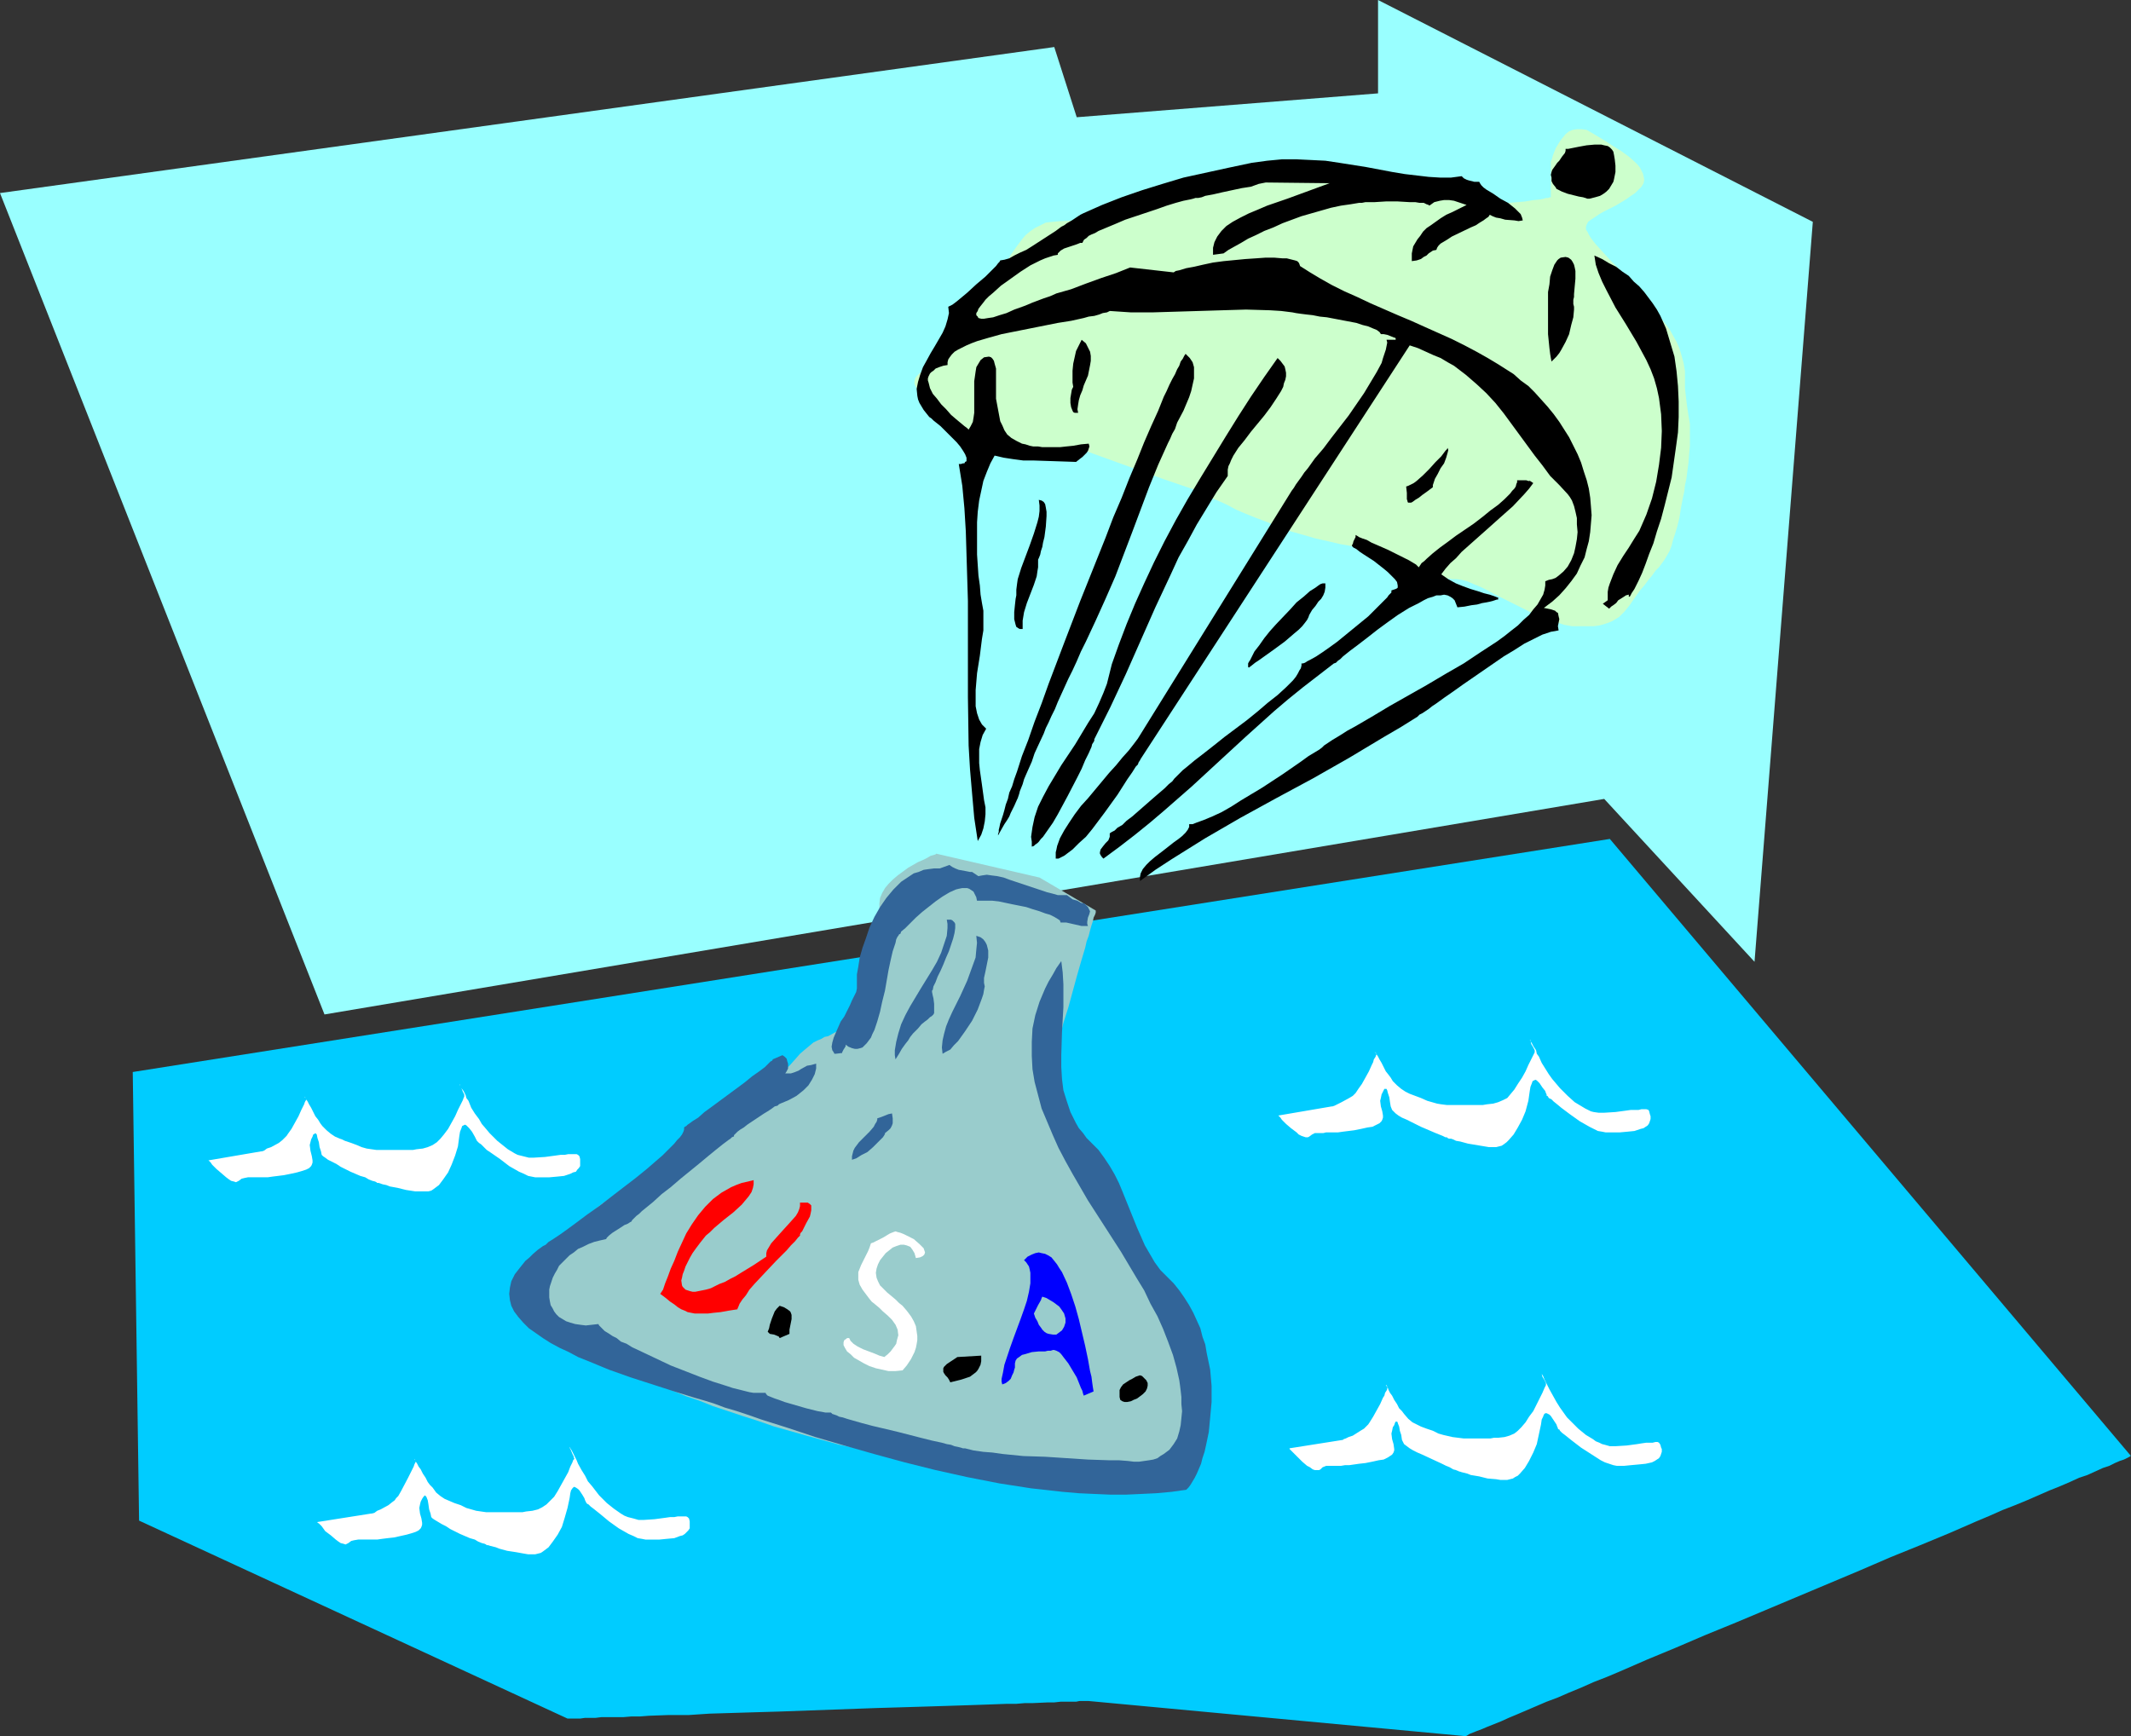 <?xml version="1.0" encoding="UTF-8" standalone="no"?>
<svg
   version="1.0"
   width="129.724mm"
   height="105.708mm"
   id="svg31"
   sodipodi:docname="Space Capsule Landing 1.wmf"
   xmlns:inkscape="http://www.inkscape.org/namespaces/inkscape"
   xmlns:sodipodi="http://sodipodi.sourceforge.net/DTD/sodipodi-0.dtd"
   xmlns="http://www.w3.org/2000/svg"
   xmlns:svg="http://www.w3.org/2000/svg">
  <rect width="100%" height="100%" fill="#333333" stroke="none"/>
  <sodipodi:namedview
     id="namedview31"
     pagecolor="#ffffff"
     bordercolor="#000000"
     borderopacity="0.25"
     inkscape:showpageshadow="2"
     inkscape:pageopacity="0.0"
     inkscape:pagecheckerboard="0"
     inkscape:deskcolor="#d1d1d1"
     inkscape:document-units="mm" />
  <defs
     id="defs1">
    <pattern
       id="WMFhbasepattern"
       patternUnits="userSpaceOnUse"
       width="6"
       height="6"
       x="0"
       y="0" />
  </defs>
  <path
     style="fill:#99ffff;fill-opacity:1;fill-rule:evenodd;stroke:none"
     d="M 74.659,233.447 0,44.428 242.561,10.824 l 5.171,16.155 69.326,-5.493 V 0 L 417.089,51.051 403.676,221.33 369.094,183.849 Z"
     id="path1" />
  <path
     style="fill:#00ccff;fill-opacity:1;fill-rule:evenodd;stroke:none"
     d="M 30.542,246.694 370.387,193.058 490.294,335.064 h -0.162 l -0.162,0.162 -0.646,0.323 -0.646,0.323 -0.97,0.323 -1.131,0.485 -1.293,0.646 -1.454,0.485 -1.778,0.808 -1.778,0.808 -1.939,0.646 -2.101,0.969 -2.262,0.969 -2.424,0.969 -2.586,1.131 -2.586,1.131 -2.747,1.131 -2.909,1.131 -2.909,1.292 -3.07,1.292 -6.302,2.746 -6.626,2.746 -6.787,2.746 -7.11,3.07 -28.442,11.955 -7.11,2.908 -6.787,2.908 -6.626,2.746 -6.302,2.746 -3.07,1.292 -2.909,1.131 -2.909,1.292 -2.747,1.131 -2.586,1.131 -2.586,0.969 -2.262,0.969 -2.262,0.969 -2.262,0.969 -1.939,0.808 -1.778,0.808 -1.616,0.646 -1.616,0.646 -1.131,0.485 -1.293,0.485 -0.808,0.323 -0.808,0.323 -0.485,0.323 -0.323,0.162 h -0.162 l -86.618,-8.078 h -0.485 -0.323 -1.293 l -0.808,0.162 h -1.131 -1.131 -1.293 l -1.454,0.162 h -1.454 l -3.555,0.162 h -1.778 l -1.939,0.162 h -2.101 l -4.363,0.162 -4.686,0.162 -5.01,0.162 -5.171,0.162 -5.333,0.162 -5.494,0.162 -22.301,0.808 -5.494,0.162 -5.333,0.162 -5.333,0.162 -4.848,0.323 h -4.686 l -4.363,0.162 -2.101,0.162 h -1.939 l -1.939,0.162 h -3.394 -1.616 l -1.293,0.162 h -1.293 -1.131 l -1.131,0.162 h -0.808 -0.808 -1.293 L 31.997,349.927 Z"
     id="path2" />
  <path
     style="fill:#99cccc;fill-opacity:1;fill-rule:evenodd;stroke:none"
     d="m 239.168,201.943 -23.755,-5.493 -0.162,0.162 -0.485,0.162 -0.646,0.162 -0.808,0.485 -0.97,0.485 -1.131,0.485 -1.131,0.646 -1.131,0.646 -2.424,1.777 -1.131,0.969 -0.97,0.969 -0.808,0.969 -0.646,1.131 -0.485,1.131 -0.162,1.292 v 1.292 l -0.162,1.292 -0.162,1.454 -0.162,1.616 -0.646,3.07 -0.97,3.393 -0.97,3.393 -0.97,3.231 -1.293,3.231 -1.131,2.908 -0.646,1.292 -0.646,1.131 -0.646,0.969 -0.646,0.646 -0.646,0.485 -0.646,0.323 -1.454,0.808 -0.808,0.162 -0.808,0.485 -0.808,0.323 -0.97,0.485 -0.97,0.808 -0.97,0.808 -1.131,0.969 -1.131,1.292 -1.293,1.454 -1.454,1.292 -2.909,2.585 -3.07,2.262 -3.394,2.262 -3.394,2.262 -3.394,2.423 -3.07,2.423 -1.616,1.292 -1.454,1.454 -1.454,1.454 -1.454,1.292 -3.232,2.262 -3.394,2.262 -3.232,1.939 -3.394,2.1 -3.07,2.1 -1.616,1.292 -1.454,1.131 -1.293,1.292 -1.293,1.454 -2.424,2.746 -2.262,2.585 -2.262,2.423 -0.97,1.131 -0.97,1.131 -0.808,1.131 -0.646,1.131 -0.646,1.131 -0.485,0.969 -0.323,1.131 -0.162,0.969 v 0.969 0.969 l 0.162,0.646 0.323,0.485 0.646,1.131 1.131,1.131 1.293,1.131 1.616,1.292 1.778,1.131 2.101,1.292 2.262,1.292 2.262,1.131 2.424,1.292 5.171,2.262 5.333,2.262 5.01,2.1 2.586,1.131 2.747,1.131 2.909,0.969 3.232,1.292 3.394,1.131 3.394,1.131 3.555,1.131 3.717,1.292 7.434,2.1 7.595,2.1 3.878,0.808 3.717,0.808 3.555,0.808 3.555,0.646 3.394,0.485 3.394,0.485 3.394,0.485 3.394,0.323 3.07,0.162 3.232,0.162 3.07,0.162 3.07,0.162 2.747,0.162 h 2.909 2.586 l 2.586,0.162 h 2.262 l 2.424,0.162 1.939,0.162 1.939,0.162 3.717,0.323 3.555,0.162 h 3.232 1.454 l 1.454,-0.162 1.454,-0.162 1.131,-0.323 0.97,-0.162 0.97,-0.323 0.646,-0.485 0.485,-0.485 0.323,-0.485 0.162,-0.646 v -21.81 -0.323 l -0.162,-0.485 -0.323,-0.485 -0.162,-0.808 -0.485,-0.969 -0.323,-0.969 -0.485,-1.131 -0.646,-1.292 -0.646,-1.292 -0.646,-1.454 -1.293,-2.908 -1.616,-3.393 -1.616,-3.231 -3.232,-6.785 -1.616,-3.07 -1.454,-2.908 -0.646,-1.454 -0.646,-1.292 -0.485,-1.131 -0.485,-0.969 -0.485,-0.969 -0.485,-0.808 -0.162,-0.646 -0.323,-0.485 -0.323,-0.485 -0.162,-0.485 -0.323,-0.646 -0.323,-0.646 -0.97,-1.616 -0.808,-1.777 -1.131,-1.939 -0.97,-2.1 -2.424,-4.2 -0.97,-2.1 -1.131,-2.1 -0.97,-1.939 -0.808,-1.777 -0.646,-1.454 -0.323,-0.646 -0.323,-0.646 -0.162,-0.646 -0.162,-0.323 v -0.323 l -0.162,-0.323 0.162,-0.323 v -0.485 l 0.162,-0.646 0.162,-0.808 0.323,-0.969 0.162,-1.292 0.485,-1.131 0.323,-1.454 0.323,-1.454 0.485,-1.616 0.808,-3.231 1.131,-3.554 0.97,-3.554 0.97,-3.554 0.97,-3.393 0.97,-3.231 0.323,-1.454 0.485,-1.292 0.323,-1.292 0.323,-1.131 0.323,-0.969 0.162,-0.808 0.323,-0.646 0.162,-0.485 v -0.323 -0.162 z"
     id="path3" />
  <path
     style="fill:#ccffcc;fill-opacity:1;fill-rule:evenodd;stroke:none"
     d="m 267.933,110.342 -18.746,-6.785 h -21.493 l -12.12,-9.37 v 0 l -0.323,-0.323 -0.485,-0.162 -0.485,-0.485 -1.131,-0.808 -1.131,-1.292 -0.97,-1.292 -0.323,-0.808 -0.323,-0.646 v -0.646 l 0.162,-0.646 0.323,-0.485 0.646,-0.646 0.808,-0.485 0.808,-0.808 0.97,-0.969 0.808,-1.292 1.131,-1.131 0.97,-1.454 2.101,-2.908 4.363,-6.139 1.131,-1.454 0.97,-1.292 1.131,-1.131 0.97,-1.131 0.97,-0.969 0.808,-1.292 1.616,-2.262 0.808,-1.292 0.646,-1.292 1.616,-2.262 0.97,-1.292 0.808,-0.969 0.97,-0.808 1.131,-0.808 1.293,-0.646 1.293,-0.646 1.454,-0.162 1.778,-0.162 3.394,-0.162 3.394,-0.323 3.394,-0.646 3.555,-0.646 1.778,-0.323 1.778,-0.485 3.878,-0.969 4.04,-0.969 2.101,-0.485 2.262,-0.485 2.101,-0.485 1.939,-0.646 1.778,-0.646 1.616,-0.808 2.909,-1.454 1.454,-0.808 2.909,-1.131 1.616,-0.646 1.616,-0.323 1.778,-0.323 2.101,-0.162 h 2.262 l 1.293,0.162 1.293,0.162 h 1.454 l 1.454,0.323 2.909,0.485 2.747,0.485 2.747,0.485 2.424,0.485 2.424,0.646 2.101,0.485 2.101,0.485 1.939,0.323 1.939,0.485 1.616,0.485 1.616,0.323 1.454,0.323 1.293,0.323 1.293,0.485 1.131,0.323 1.131,0.162 0.97,0.323 0.808,0.162 0.808,0.162 0.646,0.162 1.293,0.323 h 0.97 l 0.97,0.162 h 1.131 3.232 2.101 l 2.101,-0.162 1.939,-0.162 1.939,-0.323 1.616,-0.162 0.808,-0.162 0.485,-0.162 h 0.485 l 0.323,-0.162 h 0.323 v 0 -8.078 -0.162 l 0.162,-0.323 0.162,-0.485 0.162,-0.646 0.323,-0.808 0.323,-0.808 0.97,-1.616 0.646,-0.808 0.646,-0.808 0.808,-0.646 0.808,-0.323 0.97,-0.162 h 1.131 l 1.131,0.162 1.131,0.646 2.424,1.454 1.293,0.808 0.97,0.646 2.101,1.292 1.778,1.292 1.454,1.292 0.646,0.646 0.485,0.646 0.323,0.646 0.323,0.646 0.162,0.646 0.162,0.808 -0.162,0.808 -0.485,0.808 -0.646,0.646 -0.808,0.808 -0.97,0.646 -1.131,0.808 -2.424,1.454 -2.586,1.292 -1.131,0.646 -0.97,0.646 -0.97,0.646 -0.646,0.485 -0.323,0.646 -0.162,0.485 v 0.646 l 0.323,0.485 0.323,0.646 0.485,0.808 0.485,0.646 0.646,0.808 1.616,1.777 1.616,1.777 1.939,1.939 1.616,1.939 1.778,2.1 1.616,1.939 1.939,2.1 1.939,2.262 1.939,2.423 0.97,1.292 0.808,1.454 0.808,1.454 0.646,1.454 0.485,1.616 0.485,1.777 0.323,1.939 v 1.939 1.939 l 0.162,1.454 0.162,1.454 0.162,1.292 0.323,2.1 0.162,0.969 0.162,0.969 v 0.969 1.131 2.908 l -0.162,1.777 -0.162,2.1 -0.162,1.131 -0.162,1.292 -0.162,1.292 -0.323,1.454 -0.162,1.454 -0.323,1.454 -0.485,2.585 -0.323,2.1 -0.485,1.939 -0.485,1.616 -0.485,1.454 -0.323,1.292 -0.485,1.292 -1.131,1.939 -1.293,1.777 -0.808,0.808 -0.808,1.131 -0.808,0.969 -0.97,1.292 -0.97,1.131 -0.808,1.131 -0.808,1.131 -0.646,0.969 -0.646,0.808 -0.646,0.808 -0.646,0.646 -0.646,0.646 -0.808,0.485 -0.808,0.485 -0.808,0.323 -0.97,0.323 -1.131,0.323 -1.293,0.162 h -1.454 -1.778 -1.778 l -1.778,-0.323 -1.939,-0.646 -2.101,-0.646 -1.939,-0.808 -2.101,-0.969 -3.878,-1.939 -3.878,-1.939 -1.778,-0.969 -1.616,-0.808 -1.616,-0.646 -1.454,-0.646 -1.293,-0.323 -1.131,-0.162 h -0.97 l -1.131,-0.162 -0.97,-0.323 -1.293,-0.323 -1.293,-0.485 -1.293,-0.485 -1.293,-0.646 -1.616,-0.485 -1.616,-0.808 -1.778,-0.646 -1.778,-0.646 -2.101,-0.646 -2.262,-0.646 -2.262,-0.646 -2.424,-0.646 -2.747,-0.485 -2.747,-0.646 -2.909,-0.646 -2.747,-0.808 -2.909,-0.808 -2.747,-0.969 -2.586,-1.131 -2.586,-0.969 -2.424,-0.969 -2.262,-0.969 -2.101,-1.131 -1.778,-0.808 -1.616,-0.646 -1.131,-0.646 -0.485,-0.323 -0.485,-0.162 -0.323,-0.162 -0.323,-0.162 v -0.162 h -0.162 z"
     id="path4" />
  <path
     style="fill:#000000;fill-opacity:1;fill-rule:evenodd;stroke:none"
     d="m 299.121,61.229 -0.162,-0.485 -0.162,-0.323 -0.323,-0.323 -0.485,-0.162 -0.646,-0.162 -0.646,-0.162 -0.646,-0.162 h -0.97 l -1.939,-0.162 h -1.939 l -2.262,0.162 -2.424,0.162 -5.01,0.485 -2.424,0.323 -2.262,0.485 -2.101,0.485 -1.778,0.323 -1.616,0.485 -0.808,0.162 -0.485,0.323 -10.019,-1.131 -3.232,1.292 -3.394,1.131 -3.555,1.292 -3.394,1.292 -3.394,0.969 -1.454,0.646 -1.454,0.485 -1.293,0.485 -1.293,0.485 -1.131,0.485 -0.808,0.323 -2.262,0.808 -1.778,0.808 -1.616,0.485 -1.454,0.485 -1.131,0.162 -0.97,0.162 h -0.646 l -0.646,-0.162 -0.162,-0.323 -0.323,-0.323 v -0.485 l 0.323,-0.485 0.162,-0.485 0.485,-0.646 0.646,-0.808 0.485,-0.646 0.808,-0.808 0.97,-0.808 1.778,-1.616 2.262,-1.616 2.262,-1.616 2.262,-1.454 2.262,-1.131 1.131,-0.485 0.97,-0.323 0.97,-0.323 0.97,-0.162 v -0.323 l 0.162,-0.162 0.485,-0.485 0.808,-0.485 0.97,-0.323 1.939,-0.646 0.808,-0.323 h 0.485 l 0.162,-0.323 0.162,-0.323 0.162,-0.162 0.485,-0.323 0.485,-0.485 0.646,-0.323 0.808,-0.323 0.808,-0.485 1.939,-0.808 1.939,-0.808 2.262,-0.969 2.424,-0.808 4.848,-1.616 2.262,-0.808 2.101,-0.646 1.778,-0.485 0.808,-0.162 0.808,-0.162 0.646,-0.162 0.485,-0.162 h 0.323 0.323 l 0.808,-0.162 0.808,-0.323 1.778,-0.323 2.101,-0.485 2.262,-0.485 2.262,-0.485 2.101,-0.323 1.778,-0.646 0.808,-0.162 0.808,-0.162 14.706,0.162 -4.848,1.777 -4.848,1.777 -4.686,1.616 -2.262,0.969 -1.939,0.808 -1.939,0.969 -1.778,0.969 -1.454,0.969 -1.131,1.131 -0.97,1.292 -0.646,1.292 -0.162,0.646 -0.162,0.646 v 0.808 0.808 l 2.424,-0.323 1.131,-0.808 1.454,-0.808 1.454,-0.808 1.616,-0.969 1.778,-0.808 1.939,-0.969 2.101,-0.808 2.101,-0.969 4.363,-1.616 4.525,-1.292 2.262,-0.646 2.262,-0.485 2.262,-0.323 1.939,-0.323 h 0.646 l 0.808,-0.162 h 0.97 1.131 l 2.586,-0.162 h 2.747 l 2.747,0.162 h 1.293 l 0.97,0.162 h 0.97 l 0.646,0.323 0.485,0.162 0.162,0.162 1.131,-0.808 1.293,-0.323 0.97,-0.162 h 1.131 l 1.131,0.162 0.97,0.323 1.939,0.646 -1.616,0.808 -1.616,0.808 -1.454,0.646 -1.293,0.808 -1.131,0.808 -1.131,0.808 -0.97,0.646 -0.808,0.808 -0.646,0.969 -0.646,0.808 -0.485,0.808 -0.485,0.808 -0.162,0.808 -0.162,0.808 v 0.969 0.808 l 1.131,-0.162 0.97,-0.323 0.646,-0.485 0.646,-0.323 0.485,-0.485 0.97,-0.646 0.808,-0.162 0.162,-0.485 0.323,-0.485 0.485,-0.485 0.808,-0.485 0.808,-0.485 0.97,-0.646 4.363,-2.1 1.131,-0.485 0.97,-0.646 0.808,-0.485 0.646,-0.485 0.485,-0.323 0.323,-0.485 0.646,0.323 0.808,0.323 0.97,0.162 1.131,0.323 2.101,0.162 0.97,0.162 0.97,-0.162 -0.162,-0.646 -0.323,-0.808 -0.646,-0.646 -0.646,-0.646 -1.616,-1.292 -1.778,-0.969 -1.616,-1.131 -1.616,-0.969 -0.646,-0.485 -0.485,-0.485 -0.323,-0.485 -0.162,-0.323 h -0.485 -0.646 l -1.293,-0.323 -0.485,-0.162 -0.646,-0.323 -0.162,-0.162 -0.323,-0.323 -2.424,0.323 h -2.586 l -2.586,-0.162 -2.747,-0.323 -2.747,-0.323 -2.909,-0.485 -5.979,-1.131 -6.141,-0.969 -3.232,-0.485 -3.232,-0.162 -3.394,-0.162 h -3.394 l -3.394,0.323 -3.555,0.485 -5.333,1.131 -5.171,1.131 -5.171,1.131 -4.848,1.454 -4.686,1.454 -4.686,1.616 -4.525,1.777 -4.363,1.939 -0.646,0.323 -0.97,0.646 -0.97,0.646 -1.131,0.646 -0.646,0.485 -0.646,0.323 -1.293,0.969 -2.747,1.777 -2.747,1.777 -1.293,0.808 -1.454,0.646 -1.293,0.646 -1.131,0.646 -1.131,0.323 -0.97,0.162 -0.162,0.323 -0.323,0.323 -0.485,0.646 -0.646,0.646 -0.808,0.808 -0.97,0.969 -2.101,1.777 -2.101,1.939 -0.97,0.808 -0.97,0.808 -0.808,0.646 -0.646,0.485 -0.646,0.323 -0.323,0.162 0.162,1.454 -0.323,1.454 -0.485,1.616 -0.646,1.454 -1.778,3.07 -0.97,1.616 -0.97,1.777 -0.808,1.454 -0.646,1.777 -0.485,1.616 -0.323,1.616 0.162,1.616 0.162,0.808 0.323,0.808 0.485,0.808 0.485,0.808 0.646,0.808 0.646,0.808 0.485,0.323 0.485,0.485 0.808,0.646 0.808,0.646 1.778,1.777 1.939,1.939 0.808,0.969 0.646,0.969 0.485,0.808 0.323,0.808 v 0.646 0.162 l -0.323,0.162 -0.162,0.323 h -0.323 l -0.485,0.162 h -0.485 l 0.808,5.008 0.485,5.17 0.323,5.331 0.162,5.331 0.162,5.331 0.162,5.331 v 11.147 10.986 l 0.162,11.147 0.323,5.493 0.485,5.654 0.485,5.493 0.808,5.331 0.808,-1.454 0.485,-1.454 0.323,-1.616 0.162,-1.616 v -1.616 l -0.323,-1.616 -0.485,-3.554 -0.485,-3.393 -0.162,-1.616 v -1.616 -1.616 l 0.323,-1.616 0.485,-1.616 0.808,-1.454 -0.485,-0.485 -0.485,-0.485 -0.646,-1.131 -0.485,-1.454 -0.323,-1.616 v -1.777 -1.939 l 0.162,-1.939 0.162,-1.939 0.646,-4.039 0.485,-3.877 0.323,-1.939 v -1.616 -1.454 -1.454 l -0.323,-1.777 -0.323,-1.939 -0.162,-2.1 -0.323,-2.262 -0.162,-2.423 -0.162,-2.423 v -5.008 -2.423 l 0.162,-2.423 0.323,-2.585 0.485,-2.262 0.485,-2.262 0.808,-2.1 0.808,-1.939 0.97,-1.777 2.101,0.485 2.101,0.323 2.424,0.323 h 2.424 l 4.848,0.162 4.848,0.162 0.808,-0.646 0.646,-0.485 0.485,-0.485 0.485,-0.485 0.323,-0.485 0.162,-0.485 0.162,-0.485 -0.162,-0.646 -1.778,0.162 -1.778,0.323 -1.616,0.162 -1.454,0.162 h -1.454 -1.293 -1.293 l -0.97,-0.162 h -1.131 l -0.808,-0.162 -0.97,-0.323 -0.808,-0.162 -1.293,-0.646 -1.131,-0.646 -0.97,-0.808 -0.646,-0.969 -0.485,-1.131 -0.485,-0.969 -0.485,-2.585 -0.485,-2.585 v -0.485 -1.939 -3.07 -1.454 l -0.323,-1.131 -0.162,-0.646 -0.323,-0.485 -0.323,-0.323 -0.485,-0.162 -1.131,0.162 -0.808,0.646 -0.485,0.808 -0.485,0.808 -0.162,0.969 -0.162,1.131 -0.162,1.131 v 2.423 2.423 2.423 l -0.162,1.131 -0.162,0.969 -0.485,0.969 -0.485,0.808 -0.162,-0.162 -0.162,-0.162 -0.646,-0.485 -0.97,-0.808 -0.97,-0.808 -1.131,-0.969 -1.131,-1.292 -1.131,-1.131 -0.97,-1.292 -0.97,-1.131 -0.646,-1.292 -0.323,-1.292 -0.162,-0.485 v -0.485 l 0.162,-0.485 0.323,-0.646 0.323,-0.323 0.485,-0.323 0.485,-0.485 0.808,-0.323 0.97,-0.323 0.97,-0.162 v -0.646 l 0.162,-0.646 0.323,-0.485 0.485,-0.646 0.646,-0.646 0.808,-0.485 0.97,-0.485 0.97,-0.485 1.131,-0.485 1.293,-0.485 2.747,-0.808 2.909,-0.808 3.232,-0.646 3.232,-0.646 3.232,-0.646 3.232,-0.646 3.07,-0.485 2.909,-0.646 1.131,-0.323 1.293,-0.162 1.131,-0.323 0.808,-0.323 0.97,-0.162 0.646,-0.323 2.424,0.162 2.424,0.162 h 5.01 l 5.333,-0.162 10.666,-0.323 5.494,-0.162 5.494,0.162 2.586,0.162 2.586,0.323 0.808,0.162 1.131,0.162 1.293,0.162 1.454,0.162 1.616,0.323 1.616,0.162 3.394,0.646 3.394,0.646 1.454,0.485 1.293,0.323 1.131,0.485 0.808,0.323 0.646,0.485 0.323,0.485 h 0.646 l 0.808,0.162 0.808,0.323 0.808,0.323 h 0.162 l 0.162,0.162 v 0.162 0.162 h -0.323 -0.97 -0.808 l 0.162,0.646 -0.162,0.808 -0.162,0.808 -0.323,0.969 -0.323,0.969 -0.323,1.131 -1.131,2.1 -1.454,2.423 -1.454,2.423 -1.778,2.585 -1.778,2.585 -3.878,5.008 -1.939,2.585 -1.939,2.262 -0.808,1.131 -0.808,1.131 -0.808,0.969 -0.646,0.969 -1.293,1.777 -0.485,0.808 -0.485,0.646 -35.39,57.029 -0.97,1.292 -1.131,1.454 -1.454,1.616 -1.454,1.777 -1.616,1.777 -1.616,1.939 -3.232,3.877 -1.616,1.777 -1.454,1.939 -1.293,1.939 -1.131,1.777 -0.97,1.777 -0.646,1.777 -0.162,0.808 -0.162,0.646 v 0.808 0.646 h 0.646 l 0.646,-0.323 0.646,-0.323 0.646,-0.485 1.293,-0.969 1.454,-1.454 1.616,-1.454 1.454,-1.777 2.909,-3.877 2.909,-4.039 1.131,-1.777 1.131,-1.777 1.131,-1.616 0.808,-1.292 0.485,-0.485 0.162,-0.485 0.323,-0.485 0.162,-0.323 61.893,-95.156 1.939,0.646 1.778,0.808 1.778,0.808 1.616,0.646 1.616,0.969 1.454,0.808 2.747,2.1 2.424,2.1 2.262,2.1 2.101,2.262 1.939,2.423 3.555,4.847 3.555,4.847 1.778,2.262 1.778,2.423 2.101,2.1 1.939,2.1 0.485,0.646 0.485,0.808 0.485,1.292 0.323,1.292 0.323,1.454 v 1.454 l 0.162,1.777 -0.162,1.616 -0.323,1.777 -0.323,1.454 -0.646,1.616 -0.808,1.454 -0.97,1.131 -1.131,0.969 -0.646,0.485 -0.808,0.323 -0.808,0.162 -0.808,0.323 v 0.969 l -0.162,0.969 -0.323,1.131 -0.646,1.131 -0.646,1.131 -0.97,1.131 -0.97,1.292 -1.293,1.131 -1.293,1.292 -1.454,1.131 -1.616,1.292 -1.778,1.292 -3.717,2.423 -3.878,2.585 -4.202,2.423 -4.363,2.585 -8.565,4.847 -4.04,2.423 -3.878,2.262 -1.778,0.969 -1.778,1.131 -1.616,0.969 -1.454,0.969 -0.485,0.323 -0.485,0.485 -0.646,0.485 -0.808,0.485 -1.616,0.969 -1.778,1.292 -2.101,1.454 -2.101,1.454 -4.686,3.07 -4.848,2.908 -2.262,1.454 -2.262,1.292 -2.101,0.969 -1.939,0.808 -1.778,0.646 -0.808,0.323 h -0.808 v 0.646 l -0.323,0.646 -0.485,0.646 -0.808,0.808 -0.808,0.646 -1.131,0.808 -2.262,1.777 -2.101,1.616 -1.131,0.969 -0.808,0.808 -0.808,0.969 -0.485,0.969 -0.162,0.808 v 0.969 l 3.555,-2.585 3.717,-2.423 3.878,-2.423 3.878,-2.423 8.08,-4.685 8.242,-4.524 4.202,-2.262 4.202,-2.262 8.242,-4.685 8.08,-4.847 3.878,-2.262 3.878,-2.423 0.485,-0.485 0.646,-0.323 1.454,-0.969 0.808,-0.646 0.97,-0.646 1.778,-1.292 2.101,-1.454 2.262,-1.616 4.686,-3.231 4.686,-3.231 2.424,-1.454 2.262,-1.454 2.262,-1.131 1.939,-0.969 1.939,-0.646 0.97,-0.162 0.808,-0.162 -0.162,-0.969 0.162,-0.808 0.162,-0.808 -0.162,-0.646 -0.162,-0.808 -0.323,-0.162 -0.323,-0.323 -0.485,-0.162 -0.485,-0.162 -0.808,-0.162 -0.808,-0.162 1.939,-1.454 1.616,-1.454 1.454,-1.616 1.293,-1.616 1.293,-1.777 0.808,-1.777 0.97,-1.939 0.485,-1.939 0.485,-1.777 0.323,-2.1 0.162,-1.939 0.162,-1.939 -0.162,-2.1 -0.162,-1.939 -0.323,-2.1 -0.485,-1.939 -0.646,-1.939 -0.646,-2.1 -0.808,-1.939 -0.97,-1.939 -0.97,-1.939 -1.131,-1.777 -1.131,-1.777 -1.293,-1.777 -1.454,-1.777 -1.454,-1.616 -1.454,-1.616 -1.454,-1.454 -1.778,-1.292 -1.616,-1.454 -1.778,-1.131 -1.778,-1.131 -2.424,-1.454 -2.586,-1.454 -2.747,-1.454 -2.909,-1.454 -6.141,-2.746 -3.232,-1.454 -3.07,-1.292 -6.302,-2.746 -3.07,-1.454 -2.909,-1.292 -2.909,-1.454 -2.586,-1.454 -2.424,-1.454 z"
     id="path5" />
  <path
     style="fill:#000000;fill-opacity:1;fill-rule:evenodd;stroke:none"
     d="m 371.356,35.704 -0.162,-0.808 -0.323,-0.485 -0.485,-0.485 -0.485,-0.323 -0.808,-0.162 -0.646,-0.162 h -1.616 l -1.778,0.162 -1.778,0.323 -1.616,0.323 -0.808,0.162 h -0.646 v 0.485 l -0.162,0.485 -0.646,0.808 -0.646,0.969 -0.485,0.485 -0.323,0.485 -0.808,1.131 -0.162,0.485 -0.162,0.646 0.162,0.646 v 0.808 l 0.323,0.646 0.646,0.808 0.162,0.323 0.323,0.162 0.97,0.485 1.293,0.485 1.293,0.323 1.293,0.323 0.97,0.162 0.97,0.323 h 0.323 0.162 l 1.293,-0.323 1.131,-0.323 0.808,-0.485 0.646,-0.485 0.646,-0.646 0.485,-0.808 0.485,-0.808 0.162,-0.646 0.323,-1.616 v -1.454 l -0.162,-1.454 z"
     id="path6" />
  <path
     style="fill:#000000;fill-opacity:1;fill-rule:evenodd;stroke:none"
     d="m 361.984,69.953 v -0.969 l 0.162,-0.646 v -0.646 l 0.162,-1.777 0.162,-1.777 v -1.777 l -0.162,-0.808 -0.162,-0.646 -0.323,-0.646 -0.323,-0.485 -0.646,-0.485 -0.646,-0.162 -1.131,0.162 -0.485,0.323 -0.323,0.323 -0.646,0.969 -0.485,1.292 -0.485,1.454 -0.162,1.777 -0.323,1.777 v 1.939 1.939 3.877 1.939 l 0.162,1.616 0.162,1.616 0.162,1.292 0.162,0.969 0.162,0.808 0.485,-0.485 0.646,-0.646 0.646,-0.808 0.485,-0.808 0.97,-1.777 0.808,-1.777 0.485,-2.1 0.485,-1.777 0.162,-1.777 V 70.599 Z"
     id="path7" />
  <path
     style="fill:#000000;fill-opacity:1;fill-rule:evenodd;stroke:none"
     d="m 366.832,58.806 0.323,2.1 0.646,1.939 0.808,1.939 0.97,1.939 2.101,4.039 2.424,3.877 2.424,4.039 2.262,4.2 0.97,2.1 0.808,2.1 0.646,2.262 0.485,2.262 0.485,3.716 0.162,3.877 -0.162,3.877 -0.485,3.877 -0.646,3.877 -0.97,3.877 -1.293,3.716 -1.616,3.716 -1.131,1.777 -1.293,2.1 -1.293,1.939 -1.293,2.1 -0.97,2.1 -0.808,2.1 -0.323,0.969 -0.162,0.969 v 1.131 0.808 l -1.131,0.808 1.454,1.131 0.485,-0.485 0.485,-0.323 0.646,-0.485 0.485,-0.646 1.293,-0.808 0.485,-0.323 0.646,-0.162 v 0.162 0.323 0 h 0.162 l 0.162,-0.162 0.162,-0.323 0.162,-0.323 0.323,-0.485 0.323,-0.485 0.323,-0.646 0.646,-1.292 0.808,-1.777 0.808,-2.1 0.808,-2.262 0.97,-2.423 0.808,-2.746 0.97,-2.908 0.808,-3.07 0.808,-3.231 0.808,-3.231 0.485,-3.393 0.485,-3.393 0.485,-3.554 0.162,-3.554 v -3.554 l -0.162,-3.554 -0.323,-3.393 -0.485,-3.393 -0.97,-3.231 -0.97,-3.231 -1.293,-2.908 -0.808,-1.454 -0.97,-1.454 -0.97,-1.292 -0.97,-1.292 -1.131,-1.292 -1.293,-1.131 -1.131,-1.292 -1.454,-0.969 -1.454,-1.131 -1.616,-0.808 -1.616,-0.969 z"
     id="path8" />
  <path
     style="fill:#000000;fill-opacity:1;fill-rule:evenodd;stroke:none"
     d="m 246.925,89.017 -0.323,0.646 -0.162,0.969 -0.162,0.969 v 1.131 l 0.162,0.969 0.323,0.808 0.162,0.323 0.323,0.162 h 0.323 0.485 l -0.162,-0.808 0.162,-1.131 0.162,-0.969 0.323,-1.131 0.485,-1.131 0.323,-1.131 0.97,-2.262 0.485,-2.423 0.162,-0.969 v -1.131 l -0.162,-0.969 -0.485,-0.969 -0.485,-0.969 -0.97,-0.808 -0.646,1.292 -0.646,1.292 -0.323,1.454 -0.323,1.454 -0.162,1.616 v 2.746 z"
     id="path9" />
  <path
     style="fill:#000000;fill-opacity:1;fill-rule:evenodd;stroke:none"
     d="m 229.633,192.25 0.808,-1.454 0.646,-1.131 0.646,-0.969 0.485,-0.808 0.323,-0.808 0.323,-0.646 0.485,-0.969 0.646,-1.454 0.162,-0.323 0.162,-0.485 0.162,-0.485 0.162,-0.646 0.323,-0.808 0.323,-0.808 0.323,-1.131 0.485,-1.131 0.646,-1.454 0.646,-1.454 0.646,-1.939 0.97,-2.1 1.131,-2.423 0.485,-1.292 0.646,-1.292 0.646,-1.454 0.808,-1.616 0.646,-1.616 0.808,-1.777 0.808,-1.777 0.808,-1.777 0.97,-1.939 0.97,-2.1 0.97,-2.262 1.131,-2.262 1.131,-2.423 1.131,-2.423 2.262,-5.008 2.262,-5.17 3.878,-10.178 3.878,-10.339 2.101,-5.17 2.262,-5.008 0.485,-0.969 0.485,-1.131 0.646,-1.131 0.485,-1.454 1.454,-2.746 1.293,-3.07 0.485,-1.454 0.323,-1.454 0.323,-1.454 v -1.292 -1.292 l -0.323,-1.131 -0.646,-0.969 -0.485,-0.485 -0.485,-0.485 -0.323,0.485 -0.323,0.646 -0.485,0.646 -0.323,0.969 -0.485,0.808 -0.485,1.131 -0.646,1.131 -0.646,1.292 -0.646,1.454 -0.646,1.292 -0.646,1.616 -0.646,1.616 -1.616,3.554 -1.616,3.716 -1.616,4.039 -1.778,4.2 -1.778,4.524 -1.939,4.524 -1.778,4.685 -1.939,4.847 -3.878,9.693 -3.717,9.693 -1.778,4.685 -1.778,4.685 -1.616,4.524 -1.616,4.2 -1.454,4.2 -1.454,3.716 -1.131,3.554 -0.646,1.777 -0.485,1.616 -0.646,1.454 -0.323,1.454 -0.485,1.292 -0.323,1.292 -0.323,1.131 -0.323,0.969 -0.323,0.969 -0.162,0.808 -0.162,0.646 v 0.485 l -0.162,0.485 z"
     id="path10" />
  <path
     style="fill:#000000;fill-opacity:1;fill-rule:evenodd;stroke:none"
     d="m 238.845,128.759 0.162,-0.323 0.323,-0.808 0.162,-0.808 0.323,-0.969 0.162,-0.969 0.323,-1.292 0.323,-2.423 0.162,-2.423 v -0.969 l -0.162,-0.969 -0.162,-0.808 -0.323,-0.485 -0.485,-0.323 -0.646,-0.162 0.162,1.292 v 1.292 l -0.162,1.292 -0.323,1.292 -0.808,2.585 -0.97,2.746 -0.97,2.585 -0.97,2.585 -0.808,2.585 -0.162,1.131 -0.162,1.292 v 0.808 0.485 l -0.162,0.808 -0.162,1.454 -0.162,1.616 v 1.616 l 0.162,0.646 0.162,0.646 0.162,0.485 0.485,0.323 0.323,0.162 h 0.646 v -0.969 -0.969 l 0.162,-0.969 0.162,-0.969 0.646,-2.1 1.616,-4.2 0.646,-1.939 0.162,-1.131 0.162,-0.969 v -0.969 z"
     id="path11" />
  <path
     style="fill:#000000;fill-opacity:1;fill-rule:evenodd;stroke:none"
     d="m 282.476,109.534 v -0.646 -0.808 l 0.162,-0.808 0.323,-0.646 0.323,-0.808 0.485,-0.969 1.131,-1.777 1.454,-1.777 1.454,-1.939 3.07,-3.716 1.454,-1.939 1.293,-1.939 1.131,-1.777 0.485,-0.969 0.162,-0.808 0.323,-0.808 0.162,-0.808 v -0.808 l -0.162,-0.808 -0.162,-0.646 -0.485,-0.646 -0.485,-0.646 -0.646,-0.646 -3.07,4.362 -3.07,4.524 -2.909,4.524 -2.909,4.685 -5.818,9.532 -2.909,4.847 -2.747,4.847 -2.586,4.847 -2.424,4.847 -2.262,4.847 -2.101,4.685 -1.939,4.685 -1.778,4.685 -1.616,4.524 -1.131,4.524 -0.808,2.1 -0.97,2.262 -1.131,2.423 -1.454,2.262 -2.909,4.847 -1.616,2.423 -1.616,2.423 -1.454,2.423 -1.454,2.423 -1.293,2.423 -1.131,2.262 -0.808,2.423 -0.485,2.262 -0.162,1.131 -0.162,1.131 0.162,1.131 v 1.131 l 0.485,-0.162 0.323,-0.323 0.485,-0.323 0.323,-0.323 0.485,-0.646 0.485,-0.485 1.131,-1.616 1.131,-1.616 1.131,-1.939 2.262,-4.2 2.262,-4.362 0.97,-1.939 0.808,-1.939 0.808,-1.616 0.646,-1.454 0.162,-0.646 0.323,-0.485 0.162,-0.323 v -0.323 l 3.717,-7.432 3.555,-7.593 6.787,-15.348 3.555,-7.593 1.778,-3.877 2.101,-3.716 2.101,-3.877 2.262,-3.716 2.262,-3.716 z"
     id="path12" />
  <path
     style="fill:#000000;fill-opacity:1;fill-rule:evenodd;stroke:none"
     d="m 301.222,141.522 0.646,-1.131 0.808,-0.969 0.646,-0.969 0.646,-0.646 0.485,-0.808 0.323,-0.808 0.162,-0.969 v -0.969 h -0.646 l -0.485,0.162 -0.485,0.323 -0.646,0.485 -1.293,0.808 -1.454,1.292 -1.616,1.292 -1.454,1.616 -3.232,3.393 -1.454,1.616 -1.293,1.616 -1.131,1.616 -1.131,1.454 -0.646,1.292 -0.323,0.646 -0.323,0.485 -0.162,0.323 v 0.485 0.323 l 0.162,0.162 0.646,-0.485 0.808,-0.646 0.97,-0.646 1.131,-0.808 2.262,-1.616 2.424,-1.777 2.262,-1.939 0.97,-0.808 0.808,-0.808 0.646,-0.808 0.485,-0.646 0.323,-0.646 z"
     id="path13" />
  <path
     style="fill:#000000;fill-opacity:1;fill-rule:evenodd;stroke:none"
     d="m 311.888,123.105 v 0.485 l -0.162,0.323 -0.323,0.646 -0.162,0.646 -0.162,0.162 v 0.323 l 0.323,0.323 0.646,0.323 0.808,0.646 0.97,0.646 2.262,1.454 2.262,1.777 0.97,0.808 0.808,0.808 0.808,0.808 0.485,0.646 0.162,0.808 v 0.162 0.323 l -0.162,0.162 -0.323,0.162 -0.485,0.162 -0.485,0.162 v 0.162 0.323 l -0.323,0.323 -0.323,0.323 -0.323,0.485 -0.485,0.485 -1.131,1.131 -1.293,1.292 -1.454,1.454 -1.778,1.454 -1.778,1.454 -3.555,2.908 -1.778,1.292 -1.616,1.131 -1.454,0.969 -1.454,0.808 -0.646,0.323 -0.485,0.323 -0.485,0.162 h -0.323 v 0.485 l -0.162,0.646 -0.323,0.485 -0.323,0.646 -0.485,0.808 -0.646,0.808 -0.808,0.808 -0.808,0.808 -1.939,1.777 -2.262,1.777 -2.262,1.939 -2.586,2.1 -5.171,3.877 -2.424,1.939 -2.262,1.777 -2.101,1.616 -0.97,0.808 -0.97,0.808 -0.808,0.646 -0.646,0.646 -0.485,0.485 -0.485,0.485 -0.323,0.323 -0.485,0.646 -0.808,0.646 -0.97,0.969 -1.131,0.969 -1.131,0.969 -2.586,2.262 -2.586,2.262 -1.293,0.969 -0.97,0.969 -1.131,0.646 -0.646,0.646 -0.646,0.323 -0.485,0.323 v 0.323 0.485 l -0.323,0.808 -0.646,0.646 -0.646,0.808 -0.485,0.646 -0.162,0.646 v 0.323 l 0.162,0.323 0.323,0.485 0.323,0.323 3.717,-2.746 3.555,-2.746 3.394,-2.746 3.232,-2.746 6.464,-5.654 6.302,-5.816 6.141,-5.654 6.464,-5.816 3.232,-2.746 3.394,-2.746 3.555,-2.746 3.555,-2.746 0.485,-0.162 0.485,-0.485 0.485,-0.323 0.646,-0.646 0.808,-0.646 0.808,-0.646 1.939,-1.454 2.101,-1.616 2.262,-1.777 2.424,-1.777 2.262,-1.616 2.586,-1.616 2.262,-1.131 1.131,-0.646 0.97,-0.485 1.131,-0.323 0.808,-0.323 h 0.97 l 0.808,-0.162 0.808,0.162 0.646,0.323 0.485,0.323 0.485,0.485 0.323,0.808 0.323,0.808 1.616,-0.162 1.616,-0.323 1.293,-0.162 1.131,-0.323 0.97,-0.162 0.808,-0.162 0.646,-0.162 0.485,-0.162 0.485,-0.162 h 0.323 v -0.162 -0.162 -0.162 h -0.162 l -0.808,-0.323 -0.97,-0.323 -1.293,-0.323 -1.454,-0.485 -1.616,-0.485 -1.778,-0.646 -1.616,-0.646 -1.778,-0.969 -1.616,-1.131 0.97,-1.292 1.131,-1.292 1.293,-1.131 1.293,-1.454 2.909,-2.585 2.909,-2.585 3.07,-2.746 2.909,-2.585 2.586,-2.746 1.131,-1.292 0.97,-1.292 -1.454,-0.969 0.485,0.323 0.162,0.162 h -0.162 -0.162 l -0.485,-0.162 h -0.646 -0.646 -0.808 v 0.485 l -0.162,0.323 -0.162,0.646 -0.323,0.485 -0.485,0.485 -0.485,0.646 -1.293,1.292 -1.454,1.292 -1.778,1.292 -1.778,1.454 -2.101,1.616 -4.04,2.746 -1.939,1.454 -1.778,1.292 -1.616,1.292 -1.454,1.292 -0.485,0.485 -0.646,0.485 -0.323,0.485 -0.323,0.485 -0.323,-0.323 -0.323,-0.323 -0.808,-0.485 -0.808,-0.485 -0.97,-0.485 -1.293,-0.646 -2.586,-1.292 -2.586,-1.131 -1.131,-0.485 -1.131,-0.646 -0.97,-0.323 -0.808,-0.323 -0.485,-0.323 z"
     id="path14" />
  <path
     style="fill:#000000;fill-opacity:1;fill-rule:evenodd;stroke:none"
     d="m 329.664,112.119 v -0.485 l 0.162,-0.485 0.323,-0.969 0.646,-1.131 0.646,-1.292 0.808,-1.131 0.485,-1.292 0.323,-1.131 0.162,-0.646 -0.162,-0.485 -0.162,0.323 -0.323,0.323 -0.485,0.646 -0.485,0.646 -1.293,1.292 -1.454,1.616 -1.454,1.454 -1.454,1.292 -0.646,0.485 -0.646,0.323 -0.646,0.323 -0.485,0.162 0.162,1.454 v 1.131 0.323 l 0.162,0.485 v 0.162 l 0.162,0.162 h 0.323 0.323 l 0.323,-0.162 0.646,-0.485 0.808,-0.485 0.808,-0.646 1.131,-0.808 z"
     id="path15" />
  <path
     style="fill:#326599;fill-opacity:1;fill-rule:evenodd;stroke:none"
     d="m 246.763,206.952 -1.293,-0.969 h -0.97 -1.131 l -1.131,-0.323 -1.293,-0.323 -2.909,-0.969 -2.909,-0.969 -2.909,-0.969 -1.293,-0.485 -1.454,-0.323 -1.293,-0.162 -1.131,-0.162 -1.131,0.162 -0.808,0.162 -1.454,-0.969 h -0.485 l -0.808,-0.162 -1.778,-0.323 -0.808,-0.323 -0.646,-0.323 -0.485,-0.323 -0.162,-0.162 -2.262,0.808 h -1.293 l -1.293,0.162 -1.131,0.162 -1.131,0.485 -1.131,0.323 -0.97,0.646 -0.97,0.646 -0.97,0.646 -1.778,1.777 -1.616,1.939 -1.454,2.1 -1.293,2.262 -1.131,2.423 -0.808,2.423 -0.808,2.262 -0.646,2.262 -0.323,2.1 -0.323,1.777 v 0.808 1.454 0.485 0.485 l -0.162,0.808 -0.485,0.969 -0.485,0.969 -0.485,1.131 -0.646,1.292 -0.646,1.292 -0.808,1.131 -1.131,2.585 -0.485,1.131 -0.323,1.131 -0.162,0.969 0.162,0.808 0.323,0.485 0.162,0.323 h 0.323 l 1.293,-0.162 h 0.162 v -0.162 l 0.323,-0.646 0.323,-0.485 0.162,-0.323 v -0.323 l 0.646,0.485 0.808,0.323 0.646,0.162 h 0.646 l 0.646,-0.162 0.485,-0.162 0.485,-0.485 0.485,-0.485 0.485,-0.646 0.485,-0.646 0.323,-0.808 0.485,-0.969 0.646,-1.939 0.646,-2.262 0.485,-2.262 0.646,-2.585 0.808,-4.685 0.485,-2.262 0.485,-2.1 0.646,-1.939 0.162,-0.808 0.323,-0.646 0.162,-0.162 0.162,-0.323 0.323,-0.162 0.162,-0.485 0.97,-0.808 1.131,-1.131 1.293,-1.292 1.454,-1.292 3.07,-2.423 1.616,-1.131 1.616,-0.969 1.454,-0.646 0.646,-0.162 0.808,-0.162 h 0.485 0.646 l 0.485,0.162 0.485,0.323 0.485,0.323 0.323,0.646 0.323,0.646 0.162,0.808 h 0.97 1.131 1.454 l 1.454,0.162 3.07,0.646 3.232,0.646 1.454,0.485 1.616,0.485 1.293,0.485 1.131,0.323 0.97,0.485 0.808,0.485 0.485,0.323 0.162,0.485 h 0.646 0.646 l 3.555,0.808 h 0.808 0.646 l -0.162,-0.485 v -0.485 l 0.162,-0.969 0.323,-0.808 0.162,-0.646 -0.162,-0.323 -0.162,-0.323 -0.162,-0.323 -0.323,-0.323 -0.485,-0.485 -0.808,-0.162 -0.808,-0.485 z"
     id="path16" />
  <path
     style="fill:#326599;fill-opacity:1;fill-rule:evenodd;stroke:none"
     d="m 214.443,228.277 v -0.323 l 0.162,-0.162 0.162,-0.808 0.485,-0.969 0.485,-1.292 0.646,-1.292 0.646,-1.454 0.646,-1.616 0.646,-1.454 0.485,-1.454 0.485,-1.454 0.323,-1.292 0.162,-1.131 v -0.969 l -0.162,-0.323 -0.162,-0.162 -0.323,-0.323 -0.323,-0.162 h -0.485 -0.485 l 0.162,0.969 v 0.969 l -0.162,1.777 -0.646,1.939 -0.646,1.939 -0.97,2.1 -1.131,1.939 -2.586,4.2 -2.424,4.039 -1.131,2.1 -0.97,2.1 -0.646,2.1 -0.485,1.939 -0.323,1.939 v 1.131 l 0.162,0.969 0.808,-1.292 0.646,-1.131 0.808,-1.131 0.646,-0.808 0.485,-0.808 0.646,-0.808 0.646,-0.646 0.485,-0.485 0.808,-0.969 0.808,-0.646 0.646,-0.485 0.485,-0.485 0.485,-0.323 0.323,-0.323 0.162,-0.323 v -0.485 -0.808 -0.808 l -0.162,-1.292 -0.162,-0.646 z"
     id="path17" />
  <path
     style="fill:#326599;fill-opacity:1;fill-rule:evenodd;stroke:none"
     d="m 226.401,226.177 v -0.485 -0.646 l 0.323,-1.454 0.646,-3.231 v -1.616 l -0.162,-0.646 -0.162,-0.646 -0.323,-0.646 -0.485,-0.646 -0.646,-0.485 -0.97,-0.323 0.162,1.616 -0.162,1.616 -0.162,1.777 -0.646,1.777 -0.646,1.777 -0.646,1.777 -1.616,3.554 -1.778,3.554 -0.808,1.777 -0.646,1.616 -0.485,1.777 -0.323,1.454 -0.162,1.616 0.162,1.454 0.808,-0.485 0.97,-0.485 0.808,-0.969 0.97,-0.969 0.808,-1.131 0.808,-1.131 1.616,-2.423 1.293,-2.585 0.485,-1.292 0.485,-1.292 0.323,-0.969 0.162,-0.969 0.162,-0.808 z"
     id="path18" />
  <path
     style="fill:#326599;fill-opacity:1;fill-rule:evenodd;stroke:none"
     d="m 179.537,253.964 1.939,-0.808 1.778,-0.969 1.616,-1.292 1.131,-1.131 0.808,-1.292 0.646,-1.292 0.323,-1.292 v -1.131 l -1.131,0.323 -0.97,0.162 -1.454,0.808 -0.485,0.323 -0.808,0.323 -0.97,0.323 h -0.485 -0.808 l 0.323,-0.485 0.323,-0.646 v -0.646 -0.485 l -0.162,-0.485 -0.162,-0.646 -0.485,-0.485 -0.485,-0.323 -2.262,0.969 v 0.162 l -0.162,0.162 -0.323,0.162 -0.323,0.323 -0.485,0.485 -0.485,0.485 -1.293,0.969 -1.616,1.131 -1.778,1.454 -7.434,5.493 -1.778,1.292 -1.454,1.292 -1.293,0.808 -0.646,0.485 -0.485,0.323 -0.323,0.323 -0.323,0.162 -0.162,0.162 v 0 0.485 l -0.162,0.485 -0.323,0.646 -0.485,0.646 -0.646,0.646 -0.646,0.808 -0.808,0.808 -0.97,0.969 -0.97,0.969 -1.131,0.969 -2.424,2.1 -2.586,2.1 -2.747,2.1 -5.656,4.362 -2.747,1.939 -2.586,1.939 -2.424,1.777 -1.131,0.808 -0.97,0.646 -0.97,0.646 -0.808,0.485 -0.646,0.646 -0.646,0.323 -1.131,0.808 -1.131,0.969 -0.808,0.808 -0.97,0.808 -0.646,0.808 -0.646,0.808 -1.131,1.454 -0.808,1.616 -0.323,1.454 -0.162,1.454 0.162,1.454 0.323,1.292 0.646,1.292 0.97,1.292 1.131,1.292 1.293,1.292 1.616,1.131 1.616,1.131 1.778,1.131 2.101,1.131 2.101,0.969 2.101,1.131 2.424,0.969 4.686,1.939 5.01,1.777 5.01,1.616 5.01,1.616 4.686,1.454 2.262,0.646 2.101,0.646 2.586,0.969 2.747,0.808 2.909,0.969 2.747,0.969 6.141,1.939 6.302,2.1 6.626,1.939 6.787,1.939 7.11,1.939 7.11,1.777 7.272,1.616 7.434,1.454 7.272,1.131 7.272,0.808 3.717,0.323 3.555,0.162 3.717,0.162 h 3.555 l 3.555,-0.162 3.394,-0.162 3.555,-0.323 3.394,-0.485 0.485,-0.485 0.485,-0.646 0.485,-0.808 0.485,-0.808 0.485,-0.969 0.485,-1.131 0.485,-1.131 0.323,-1.292 0.485,-1.454 0.323,-1.454 0.646,-3.07 0.323,-3.393 0.323,-3.554 v -3.716 l -0.323,-3.716 -0.808,-3.877 -0.323,-1.939 -0.646,-1.777 -0.485,-1.939 -0.808,-1.777 -0.808,-1.777 -0.97,-1.777 -1.131,-1.777 -1.131,-1.616 -1.293,-1.616 -1.454,-1.454 -1.616,-1.616 -1.293,-1.777 -1.131,-1.939 -1.131,-1.939 -1.778,-4.039 -3.394,-8.401 -0.808,-1.939 -0.97,-1.939 -1.131,-1.939 -1.293,-1.939 -1.293,-1.777 -1.616,-1.616 -1.131,-1.131 -0.808,-1.131 -0.97,-1.131 -0.646,-1.131 -0.646,-1.292 -0.646,-1.292 -0.808,-2.423 -0.808,-2.585 -0.323,-2.585 -0.162,-2.746 v -2.746 l 0.162,-5.331 0.323,-5.654 v -2.746 -2.585 l -0.162,-2.746 -0.323,-2.585 -1.131,1.616 -0.808,1.454 -0.97,1.616 -0.808,1.616 -1.293,3.07 -0.97,3.07 -0.646,3.07 -0.162,3.07 v 3.231 l 0.162,3.07 0.485,2.908 0.808,3.07 0.808,3.07 1.293,3.07 1.293,3.07 1.293,2.908 1.616,3.07 1.616,2.908 3.555,6.139 7.595,11.793 3.555,5.978 1.778,2.908 1.454,3.07 1.616,2.908 1.293,2.908 1.131,2.908 1.131,3.07 0.808,2.908 0.646,2.908 0.162,1.131 0.162,1.292 0.162,1.454 v 1.616 l 0.162,1.616 -0.162,1.616 -0.162,1.616 -0.323,1.454 -0.485,1.616 -0.808,1.292 -0.97,1.292 -0.646,0.485 -0.646,0.485 -0.808,0.485 -0.646,0.485 -0.97,0.323 -0.97,0.162 -1.131,0.162 -1.131,0.162 h -1.293 l -1.293,-0.162 -2.101,-0.162 h -2.262 l -4.848,-0.162 -9.858,-0.646 -5.01,-0.162 -4.848,-0.485 -2.262,-0.323 -2.101,-0.162 -2.262,-0.323 -1.939,-0.485 h -0.162 -0.323 l -0.485,-0.162 -0.646,-0.162 -0.808,-0.162 -0.808,-0.323 -0.97,-0.162 -1.131,-0.323 -2.262,-0.485 -2.586,-0.646 -5.656,-1.454 -2.747,-0.646 -2.747,-0.646 -2.424,-0.646 -2.262,-0.646 -1.131,-0.323 -0.97,-0.323 -0.808,-0.162 -0.646,-0.323 -0.485,-0.162 -0.485,-0.162 -0.162,-0.162 -0.162,-0.162 h -0.485 -0.808 l -0.808,-0.162 -0.97,-0.162 -1.293,-0.323 -1.293,-0.323 -5.01,-1.454 -1.293,-0.485 -0.97,-0.323 -0.808,-0.323 -0.808,-0.323 -0.323,-0.323 -0.162,-0.323 h -0.808 -0.808 -1.131 l -0.97,-0.162 -1.293,-0.323 -1.293,-0.323 -1.293,-0.323 -1.454,-0.485 -3.07,-0.969 -3.07,-1.131 -6.626,-2.585 -3.07,-1.454 -3.07,-1.454 -2.747,-1.292 -1.293,-0.808 -1.293,-0.485 -0.97,-0.808 -0.97,-0.485 -0.97,-0.646 -0.808,-0.485 -0.485,-0.485 -0.485,-0.485 -0.323,-0.323 -0.162,-0.323 -1.454,0.162 -1.454,0.162 -1.293,-0.162 -1.131,-0.162 -1.131,-0.323 -0.97,-0.323 -0.808,-0.485 -0.808,-0.485 -0.646,-0.646 -0.485,-0.646 -0.323,-0.646 -0.485,-0.808 -0.162,-0.808 -0.162,-0.969 v -0.808 -0.969 l 0.162,-0.808 0.323,-0.969 0.323,-0.969 0.485,-0.969 0.485,-0.808 0.485,-0.969 0.808,-0.808 0.808,-0.808 0.808,-0.808 0.97,-0.646 0.97,-0.808 1.131,-0.485 1.293,-0.646 1.293,-0.485 1.293,-0.323 1.454,-0.323 v 0 l 0.162,-0.323 0.485,-0.485 0.808,-0.646 1.778,-1.131 0.97,-0.646 0.808,-0.323 0.485,-0.323 v 0 l 0.323,-0.162 0.162,-0.323 0.485,-0.485 0.485,-0.485 0.646,-0.485 0.646,-0.646 0.808,-0.646 1.778,-1.454 1.939,-1.777 2.101,-1.616 2.262,-1.939 4.363,-3.554 1.939,-1.616 1.778,-1.454 1.616,-1.292 0.646,-0.485 0.646,-0.485 0.485,-0.323 0.323,-0.323 0.323,-0.162 h 0.162 v -0.323 l 0.323,-0.323 0.485,-0.485 0.646,-0.485 0.808,-0.485 0.808,-0.646 3.878,-2.585 0.808,-0.485 0.97,-0.646 0.646,-0.485 0.646,-0.162 0.323,-0.323 z"
     id="path19" />
  <path
     style="fill:#326599;fill-opacity:1;fill-rule:evenodd;stroke:none"
     d="m 203.616,260.749 0.808,-0.646 0.485,-0.485 0.323,-0.646 0.162,-0.485 v -0.485 -0.646 l -0.162,-1.131 -0.808,0.162 -0.808,0.323 -0.808,0.323 -0.97,0.323 v 0.323 l -0.162,0.485 -0.323,0.485 -0.323,0.646 -0.97,1.131 -2.424,2.423 -0.97,1.292 -0.323,0.646 -0.162,0.646 -0.162,0.646 v 0.808 l 0.485,-0.162 0.485,-0.162 1.293,-0.808 1.293,-0.646 1.293,-1.131 0.97,-0.969 0.97,-0.969 0.323,-0.323 0.323,-0.485 0.162,-0.323 z"
     id="path20" />
  <path
     style="fill:#ff0000;fill-opacity:1;fill-rule:evenodd;stroke:none"
     d="m 176.305,289.183 -1.454,0.969 -1.454,0.969 -2.909,1.777 -1.293,0.808 -1.293,0.646 -1.131,0.646 -1.293,0.485 -0.97,0.485 -0.97,0.485 -1.131,0.323 -0.808,0.162 -0.808,0.162 -0.808,0.162 h -0.646 l -0.646,-0.162 -0.485,-0.162 -0.485,-0.162 -0.323,-0.323 -0.323,-0.323 -0.162,-0.323 -0.162,-1.131 0.162,-0.646 0.162,-0.808 0.323,-0.808 0.323,-0.969 0.485,-0.969 0.485,-0.969 0.646,-1.131 0.808,-1.131 0.97,-1.292 0.646,-0.808 0.646,-0.808 0.97,-0.808 0.97,-0.969 2.101,-1.777 2.262,-1.777 1.939,-1.777 0.808,-0.969 0.808,-0.969 0.646,-0.969 0.323,-0.969 0.162,-0.808 v -0.969 l -1.293,0.323 -1.454,0.323 -1.293,0.485 -1.131,0.485 -1.131,0.646 -1.131,0.646 -1.939,1.454 -1.778,1.777 -1.616,1.939 -1.454,2.1 -1.293,2.1 -0.97,2.1 -0.97,2.1 -0.808,2.1 -0.808,1.777 -0.646,1.777 -0.646,1.616 -0.485,1.454 -0.646,0.969 1.293,0.969 0.97,0.808 0.97,0.646 0.808,0.646 0.808,0.485 0.808,0.323 0.646,0.323 0.808,0.162 0.808,0.162 h 0.808 1.131 1.131 l 1.293,-0.162 1.616,-0.162 1.778,-0.323 2.101,-0.323 v -0.162 l 0.162,-0.323 0.323,-0.808 0.646,-0.969 0.808,-0.969 0.808,-1.292 1.131,-1.292 2.424,-2.585 2.586,-2.746 1.293,-1.292 1.131,-1.131 0.97,-1.131 0.97,-0.969 0.646,-0.808 0.485,-0.485 v -0.323 l 0.162,-0.323 0.323,-0.323 0.323,-0.646 0.646,-1.292 0.808,-1.454 0.162,-0.646 0.162,-0.808 v -0.485 -0.646 l -0.323,-0.323 -0.485,-0.323 h -0.808 -0.97 v 0.808 l -0.162,0.646 -0.323,0.808 -0.485,0.808 -1.293,1.454 -1.616,1.777 -1.454,1.616 -1.293,1.454 -0.485,0.808 -0.485,0.808 -0.162,0.646 z"
     id="path21" />
  <path
     style="fill:#000000;fill-opacity:1;fill-rule:evenodd;stroke:none"
     d="m 182.123,302.592 -0.162,-0.485 -0.162,-0.323 -0.646,-0.485 -0.808,-0.485 -0.97,-0.323 -0.646,0.646 -0.485,0.646 -0.646,1.616 -0.485,1.454 -0.162,0.808 -0.323,0.808 0.162,0.162 0.323,0.323 0.97,0.162 0.808,0.323 0.323,0.162 0.162,0.323 2.262,-0.969 v -0.969 l 0.485,-2.423 z"
     id="path22" />
  <path
     style="fill:#ffffff;fill-opacity:1;fill-rule:evenodd;stroke:none"
     d="m 201.677,294.03 -0.162,-1.131 0.162,-0.969 0.323,-0.969 0.485,-0.969 0.646,-0.808 0.646,-0.808 0.808,-0.646 0.808,-0.646 0.808,-0.323 0.97,-0.323 h 0.808 l 0.646,0.162 0.808,0.323 0.485,0.646 0.485,0.808 0.323,1.131 0.97,-0.162 0.646,-0.323 0.323,-0.323 0.162,-0.485 -0.162,-0.485 -0.162,-0.485 -0.485,-0.485 -0.485,-0.485 -1.293,-1.131 -1.616,-0.808 -0.646,-0.323 -0.808,-0.323 -0.646,-0.162 -0.485,-0.162 -0.485,0.162 -0.808,0.323 -1.616,0.969 -1.616,0.808 -0.646,0.323 -0.485,0.162 -0.323,0.969 -0.323,0.808 -0.808,1.616 -0.808,1.616 -0.323,0.808 -0.323,0.808 v 0.808 0.969 l 0.323,1.131 0.646,1.131 0.485,0.646 0.485,0.646 0.485,0.646 0.646,0.808 0.808,0.646 0.97,0.808 0.808,0.808 1.131,0.969 0.97,0.969 0.808,1.131 0.485,1.131 0.162,1.292 -0.323,1.131 -0.162,0.808 -0.323,0.485 -0.485,0.646 -0.485,0.646 -0.646,0.646 -0.808,0.646 -1.131,-0.323 -1.131,-0.485 -2.586,-0.969 -1.293,-0.646 -0.97,-0.646 -0.646,-0.646 -0.162,-0.323 -0.162,-0.323 h -0.485 l -0.162,0.162 -0.485,0.323 -0.162,0.485 v 0.646 l 0.323,0.646 0.485,0.808 0.808,0.646 0.808,0.808 1.131,0.646 1.131,0.646 1.293,0.646 1.454,0.485 1.454,0.323 1.454,0.323 h 1.616 l 1.616,-0.162 0.97,-1.131 0.97,-1.454 0.808,-1.616 0.323,-0.969 0.162,-0.808 0.162,-0.969 v -0.969 l -0.162,-1.131 -0.162,-1.131 -0.485,-1.131 -0.646,-1.131 -0.97,-1.292 -0.97,-1.131 -0.808,-0.646 -0.808,-0.808 -1.939,-1.616 -0.808,-0.808 -0.808,-0.808 -0.485,-0.969 z"
     id="path23" />
  <path
     style="fill:#000000;fill-opacity:1;fill-rule:evenodd;stroke:none"
     d="m 217.837,313.901 -0.323,0.323 -0.323,0.323 -0.162,0.323 v 0.323 0.485 l 0.162,0.323 0.323,0.485 0.485,0.485 0.323,0.485 0.323,0.646 1.293,-0.323 1.293,-0.323 0.97,-0.323 0.97,-0.323 0.646,-0.485 0.646,-0.485 0.323,-0.323 0.323,-0.485 0.485,-0.969 0.162,-0.808 v -0.646 -0.646 l -5.494,0.323 z"
     id="path24" />
  <path
     style="fill:#0000ff;fill-opacity:1;fill-rule:evenodd;stroke:none"
     d="m 233.512,314.547 v -0.808 l 0.162,-0.646 0.323,-0.485 0.485,-0.323 0.646,-0.485 0.646,-0.162 1.616,-0.485 1.616,-0.162 h 1.454 l 0.646,-0.162 h 0.646 l 0.485,-0.162 h 0.323 l 0.485,0.162 0.646,0.323 0.485,0.485 0.485,0.646 1.131,1.454 0.97,1.616 0.97,1.616 0.646,1.616 0.323,0.808 0.323,0.646 0.162,0.646 0.162,0.485 2.262,-0.969 -0.162,-0.969 -0.162,-1.131 -0.162,-1.292 -0.323,-1.292 -0.485,-2.746 -0.646,-3.07 -1.454,-6.139 -0.808,-2.908 -0.97,-2.908 -0.97,-2.585 -1.131,-2.423 -0.646,-0.969 -0.485,-0.808 -0.646,-0.808 -0.646,-0.808 -0.808,-0.485 -0.646,-0.323 -0.808,-0.162 -0.646,-0.162 -0.808,0.162 -0.808,0.323 -0.97,0.485 -0.808,0.808 0.485,0.485 0.323,0.485 0.323,0.485 0.162,0.646 0.162,0.808 v 0.808 1.616 l -0.323,1.939 -0.485,2.1 -0.646,1.939 -0.808,2.262 -1.616,4.362 -0.808,2.262 -0.646,1.939 -0.646,1.939 -0.323,1.777 -0.323,1.454 v 0.646 l 0.162,0.646 0.808,-0.323 0.646,-0.485 0.485,-0.485 0.323,-0.808 0.323,-0.646 0.162,-0.646 0.162,-0.485 z"
     id="path25" />
  <path
     style="fill:#000000;fill-opacity:1;fill-rule:evenodd;stroke:none"
     d="m 257.59,321.494 0.162,0.646 0.485,0.323 0.485,0.162 h 0.646 l 0.808,-0.162 0.646,-0.323 0.808,-0.323 0.646,-0.485 0.646,-0.485 0.646,-0.646 0.323,-0.646 0.162,-0.646 v -0.646 l -0.323,-0.646 -0.646,-0.646 -0.323,-0.323 -0.485,-0.162 -0.97,0.323 -0.808,0.485 -0.646,0.323 -0.485,0.323 -0.97,0.646 -0.485,0.646 -0.323,0.646 v 0.485 z"
     id="path26" />
  <path
     style="fill:#99cccc;fill-opacity:1;fill-rule:evenodd;stroke:none"
     d="m 237.875,302.269 0.162,-0.323 0.162,-0.323 0.646,-1.292 0.646,-1.131 0.162,-0.485 0.162,-0.323 0.97,0.323 0.808,0.485 0.808,0.485 1.293,0.969 0.485,0.646 0.646,0.969 0.323,1.131 v 0.969 l -0.323,0.969 -0.485,0.808 -0.646,0.485 -0.646,0.485 h -0.808 l -0.97,-0.162 -0.485,-0.162 -0.485,-0.323 -0.485,-0.485 -0.323,-0.485 -0.485,-0.646 -0.323,-0.808 -0.485,-0.808 z"
     id="path27" />
  <path
     style="fill:#ffffff;fill-opacity:1;fill-rule:evenodd;stroke:none"
     d="m 47.834,267.05 12.282,-2.1 v 0 h 0.162 l 0.485,-0.162 0.646,-0.485 0.97,-0.323 1.778,-0.969 0.808,-0.646 0.646,-0.646 0.323,-0.323 0.323,-0.485 0.808,-1.131 1.616,-2.908 0.646,-1.454 0.323,-0.646 0.323,-0.646 0.162,-0.485 0.162,-0.323 0.162,-0.162 v -0.162 l -0.323,-0.646 v 0.162 l 0.162,0.162 0.162,0.323 0.323,0.485 0.323,0.646 0.485,0.808 0.485,0.969 0.485,0.969 0.646,0.808 0.485,0.808 0.485,0.646 0.97,0.969 0.97,0.808 0.97,0.646 1.131,0.485 0.485,0.162 0.646,0.323 1.454,0.485 1.293,0.485 1.131,0.485 1.131,0.323 1.131,0.162 1.131,0.162 h 1.454 3.717 2.262 0.97 l 0.808,-0.162 1.454,-0.162 1.131,-0.323 1.131,-0.485 0.97,-0.646 0.808,-0.808 0.808,-0.969 0.97,-1.292 0.808,-1.454 0.808,-1.454 0.646,-1.454 0.646,-1.292 0.485,-0.969 0.162,-0.485 0.162,-0.323 v -0.162 0 0 -0.323 l -0.323,-0.646 -0.323,-0.808 -0.323,-0.646 -0.162,-0.162 v 0 h 0.162 v 0.162 l 0.323,0.646 0.485,0.646 0.485,0.969 0.162,0.646 0.485,0.646 0.646,1.616 0.808,1.292 0.97,1.292 0.646,1.131 0.97,1.131 0.808,0.969 1.778,1.777 1.616,1.292 0.808,0.646 0.808,0.485 0.808,0.485 0.646,0.323 0.646,0.162 0.646,0.162 1.293,0.323 h 1.131 l 2.586,-0.162 2.424,-0.323 1.131,-0.162 h 0.97 l 0.808,-0.162 h 0.808 0.485 0.646 l 0.323,0.162 0.323,0.323 0.162,0.646 v 0.485 0.485 0.646 l -0.323,0.485 -0.323,0.323 -0.323,0.485 -0.646,0.162 -0.646,0.323 -1.454,0.485 -1.616,0.162 -1.778,0.162 h -1.616 -1.616 l -0.808,-0.162 -0.808,-0.162 -0.97,-0.485 -1.131,-0.485 -2.262,-1.292 -2.101,-1.616 -2.101,-1.454 -0.97,-0.646 -0.808,-0.808 -0.485,-0.485 -0.485,-0.323 -0.323,-0.323 -0.162,-0.162 v 0 l -0.162,-0.323 -0.162,-0.323 -0.162,-0.323 -0.646,-1.131 -0.646,-0.808 -0.323,-0.323 -0.323,-0.323 -0.323,-0.162 -0.323,0.162 -0.323,0.162 -0.162,0.485 -0.323,0.808 -0.162,0.969 -0.323,2.423 -0.646,2.1 -0.808,2.1 -0.808,1.777 -1.131,1.616 -0.97,1.292 -0.646,0.485 -0.646,0.485 -0.485,0.323 -0.646,0.162 h -0.646 -0.646 -1.778 l -2.101,-0.323 -1.939,-0.485 -1.778,-0.323 -0.808,-0.323 -0.808,-0.162 -0.485,-0.162 -0.485,-0.162 h -0.323 v 0 l -0.162,-0.162 -0.323,-0.162 -0.646,-0.162 -0.808,-0.323 -0.808,-0.485 -1.131,-0.323 -2.262,-0.969 -2.262,-1.131 -0.97,-0.646 -0.97,-0.485 -0.97,-0.485 -0.646,-0.485 -0.485,-0.323 -0.323,-0.323 -0.162,-0.808 -0.323,-0.969 -0.162,-1.131 -0.323,-0.969 -0.162,-0.808 -0.162,-0.162 -0.162,-0.162 -0.162,0.162 -0.323,0.162 -0.162,0.485 -0.323,0.646 -0.162,0.646 -0.162,0.646 0.162,1.292 0.323,1.292 0.162,0.969 v 0.485 l -0.162,0.485 -0.162,0.323 -0.485,0.485 -0.646,0.323 -0.97,0.323 -1.131,0.323 -1.454,0.323 -1.616,0.323 -1.293,0.162 -1.293,0.162 -1.131,0.162 h -0.97 -1.616 -0.646 -1.293 l -0.808,0.162 -0.646,0.162 -0.646,0.485 -0.323,0.162 -0.323,0.162 -0.485,-0.162 -0.646,-0.162 -0.485,-0.323 -0.646,-0.485 -1.131,-0.969 -1.131,-0.969 -0.97,-0.969 -0.323,-0.485 -0.323,-0.323 -0.162,-0.162 z"
     id="path28" />
  <path
     style="fill:#ffffff;fill-opacity:1;fill-rule:evenodd;stroke:none"
     d="m 73.043,350.251 12.282,-1.939 h 0.162 v 0 l 0.646,-0.162 0.646,-0.485 0.808,-0.323 1.778,-0.969 0.808,-0.646 0.646,-0.485 0.323,-0.485 0.485,-0.485 0.646,-1.131 1.616,-3.07 0.646,-1.292 0.323,-0.646 0.323,-0.646 0.162,-0.485 0.162,-0.323 0.162,-0.323 v 0 l -0.323,-0.646 v 0.162 l 0.162,0.162 0.162,0.323 0.323,0.485 0.323,0.646 0.485,0.646 0.485,0.969 0.646,0.969 0.485,0.969 0.485,0.646 0.646,0.646 0.808,1.131 0.97,0.808 0.97,0.646 1.131,0.485 1.131,0.485 1.454,0.485 1.293,0.646 1.131,0.323 1.131,0.323 1.131,0.162 1.131,0.162 h 1.454 3.717 2.262 0.97 l 0.808,-0.162 1.454,-0.162 1.293,-0.323 0.97,-0.485 0.97,-0.646 0.808,-0.808 0.97,-0.969 0.808,-1.292 0.808,-1.454 0.808,-1.454 0.808,-1.454 0.485,-1.292 0.485,-0.969 0.162,-0.485 0.162,-0.162 0.162,-0.323 v 0 h -0.162 v -0.323 l -0.323,-0.646 -0.323,-0.808 -0.323,-0.646 v -0.162 0 0 l 0.162,0.323 0.323,0.485 0.323,0.646 0.485,0.969 0.323,0.646 0.323,0.808 0.808,1.454 0.808,1.292 0.646,1.292 0.97,1.131 1.616,2.1 1.778,1.777 1.616,1.292 1.616,1.131 0.808,0.485 0.808,0.323 0.646,0.162 0.646,0.162 1.131,0.323 h 1.293 l 2.424,-0.162 2.424,-0.323 1.131,-0.162 h 0.97 l 0.808,-0.162 h 0.808 0.646 0.485 l 0.323,0.162 0.323,0.323 0.162,0.646 v 0.485 0.485 0.646 l -0.323,0.485 -0.323,0.323 -0.485,0.485 -0.485,0.323 -0.646,0.162 -1.293,0.485 -1.778,0.162 -1.616,0.162 h -1.778 -1.454 l -0.808,-0.162 -0.97,-0.162 -0.97,-0.485 -1.131,-0.485 -2.262,-1.292 -2.262,-1.616 -1.939,-1.616 -0.808,-0.646 -0.808,-0.646 -0.646,-0.485 -0.485,-0.485 -0.323,-0.162 -0.162,-0.162 v 0 l -0.162,-0.323 -0.162,-0.323 -0.162,-0.485 -0.485,-0.808 -0.646,-0.969 -0.323,-0.323 -0.485,-0.323 -0.323,-0.162 h -0.162 l -0.323,0.323 -0.323,0.485 -0.162,0.646 -0.162,1.131 -0.485,2.262 -0.646,2.262 -0.646,2.1 -0.97,1.777 -1.131,1.616 -0.97,1.292 -0.646,0.485 -0.646,0.485 -0.485,0.323 -0.646,0.162 -0.646,0.162 h -1.616 l -0.97,-0.162 -1.778,-0.323 -2.101,-0.323 -1.778,-0.485 -0.808,-0.323 -0.646,-0.162 -0.646,-0.162 -0.485,-0.162 h -0.162 -0.162 l -0.162,-0.162 -0.323,-0.162 -0.646,-0.162 -0.808,-0.323 -0.808,-0.485 -1.131,-0.323 -2.262,-0.969 -2.262,-1.131 -0.97,-0.646 -0.97,-0.485 -0.808,-0.485 -0.808,-0.485 -0.485,-0.323 -0.323,-0.323 -0.162,-0.808 -0.323,-0.969 -0.162,-1.131 -0.162,-0.969 -0.323,-0.808 -0.162,-0.162 -0.162,-0.162 -0.162,0.162 -0.162,0.162 -0.323,0.485 -0.323,0.646 -0.162,0.646 -0.162,0.808 0.162,1.292 0.323,1.131 0.162,0.969 v 0.485 l -0.162,0.485 -0.162,0.323 -0.485,0.485 -0.646,0.323 -0.97,0.323 -1.131,0.323 -1.454,0.323 -1.454,0.323 -1.454,0.162 -1.293,0.162 -1.131,0.162 h -0.97 -1.616 -0.646 -1.131 l -0.97,0.162 -0.646,0.162 -0.646,0.485 -0.323,0.162 -0.323,0.162 -0.485,-0.162 -0.646,-0.162 -0.485,-0.323 -0.646,-0.485 -1.131,-0.969 -1.293,-0.969 -0.808,-1.131 -0.323,-0.323 -0.323,-0.323 -0.323,-0.162 z"
     id="path29" />
  <path
     style="fill:#ffffff;fill-opacity:1;fill-rule:evenodd;stroke:none"
     d="m 294.112,256.71 12.282,-2.1 v 0 h 0.162 l 0.485,-0.162 0.646,-0.323 0.97,-0.485 1.778,-0.969 0.808,-0.485 0.646,-0.646 0.323,-0.485 0.323,-0.485 0.808,-1.131 1.616,-2.908 0.646,-1.454 0.323,-0.646 0.162,-0.646 0.323,-0.485 0.162,-0.323 v -0.162 l 0.162,-0.162 -0.485,-0.646 0.162,0.162 0.162,0.162 0.162,0.323 0.323,0.485 0.323,0.646 0.485,0.808 0.485,0.969 0.485,0.969 0.646,0.808 0.485,0.646 0.485,0.808 0.97,0.969 0.97,0.808 0.97,0.646 0.97,0.485 1.293,0.485 1.293,0.485 1.454,0.646 1.131,0.323 1.131,0.323 0.97,0.162 1.293,0.162 h 1.293 3.878 2.262 0.808 l 0.97,-0.162 1.454,-0.162 1.131,-0.323 1.131,-0.485 0.97,-0.485 0.808,-0.969 0.808,-0.969 0.808,-1.292 0.97,-1.454 0.808,-1.454 0.646,-1.454 0.646,-1.292 0.485,-0.969 0.162,-0.323 0.162,-0.323 v -0.162 -0.162 0 -0.162 l -0.323,-0.646 -0.485,-0.808 -0.162,-0.808 -0.162,-0.162 v 0 h 0.162 v 0.323 l 0.323,0.485 0.323,0.646 0.646,0.969 0.162,0.808 0.485,0.646 0.646,1.454 0.808,1.292 0.808,1.292 0.808,1.131 1.778,2.1 1.778,1.777 1.616,1.454 1.616,0.969 0.808,0.485 0.646,0.323 0.646,0.323 0.646,0.162 1.131,0.162 h 1.293 l 2.586,-0.162 2.424,-0.323 1.131,-0.162 h 0.97 0.808 l 0.646,-0.162 h 0.646 0.485 l 0.485,0.162 0.162,0.323 0.162,0.646 0.162,0.485 v 0.646 l -0.162,0.485 -0.162,0.485 -0.323,0.485 -0.485,0.323 -0.485,0.323 -0.646,0.162 -1.454,0.485 -1.616,0.162 -1.778,0.162 h -1.616 -1.616 l -0.808,-0.162 -0.97,-0.162 -0.97,-0.485 -0.97,-0.485 -2.262,-1.292 -2.262,-1.616 -1.939,-1.454 -0.97,-0.808 -0.808,-0.646 -0.485,-0.485 -0.646,-0.323 -0.162,-0.323 -0.162,-0.162 h -0.162 v -0.323 l -0.162,-0.323 -0.162,-0.485 -0.646,-0.808 -0.646,-0.969 -0.323,-0.323 -0.323,-0.323 -0.323,-0.162 -0.323,0.162 -0.323,0.162 -0.162,0.485 -0.323,0.808 -0.162,0.969 -0.323,2.262 -0.646,2.423 -0.808,1.939 -0.97,1.777 -0.97,1.616 -1.131,1.292 -0.485,0.485 -0.646,0.485 -0.485,0.323 -0.646,0.162 -0.646,0.162 h -1.616 l -0.97,-0.162 -1.939,-0.323 -1.939,-0.323 -1.778,-0.485 -0.97,-0.162 -0.646,-0.323 -0.485,-0.162 h -0.485 l -0.323,-0.162 v 0 l -0.162,-0.162 h -0.323 l -0.646,-0.323 -0.808,-0.323 -0.808,-0.323 -1.131,-0.485 -2.262,-0.969 -2.262,-1.131 -0.97,-0.485 -1.131,-0.485 -0.808,-0.485 -0.646,-0.485 -0.485,-0.485 -0.323,-0.323 -0.323,-0.808 -0.162,-0.969 -0.162,-1.131 -0.323,-0.969 -0.162,-0.646 -0.162,-0.323 h -0.162 -0.323 l -0.162,0.323 -0.162,0.323 -0.323,0.646 -0.162,0.808 -0.162,0.646 0.162,1.292 0.323,1.131 0.162,0.969 v 0.485 l -0.162,0.485 -0.162,0.323 -0.485,0.485 -0.646,0.323 -0.97,0.485 -1.131,0.162 -1.454,0.323 -1.616,0.323 -1.293,0.162 -1.293,0.162 -1.131,0.162 h -0.97 -1.778 l -0.646,0.162 h -1.131 -0.808 l -0.646,0.323 -0.646,0.485 -0.323,0.162 h -0.485 l -0.485,-0.162 -0.485,-0.162 -0.646,-0.323 -0.485,-0.485 -1.293,-0.969 -1.131,-0.969 -0.97,-0.969 -0.323,-0.485 -0.323,-0.323 z"
     id="path30" />
  <path
     style="fill:#ffffff;fill-opacity:1;fill-rule:evenodd;stroke:none"
     d="m 296.697,333.287 12.282,-1.939 v 0 l 0.162,-0.162 0.485,-0.162 0.646,-0.323 0.97,-0.323 1.778,-1.131 0.808,-0.485 0.646,-0.646 0.323,-0.323 0.323,-0.485 0.808,-1.292 1.616,-2.908 0.646,-1.454 0.323,-0.485 0.162,-0.646 0.323,-0.485 0.162,-0.323 v -0.323 h 0.162 l -0.485,-0.646 h 0.162 l 0.162,0.323 0.162,0.323 0.162,0.485 0.323,0.646 0.485,0.646 0.485,0.969 0.646,0.969 0.485,0.969 0.646,0.646 0.485,0.646 0.97,1.131 0.97,0.808 0.97,0.485 0.97,0.485 1.293,0.485 1.454,0.485 1.293,0.646 1.131,0.323 2.101,0.485 1.293,0.162 1.293,0.162 h 3.878 2.262 l 0.808,-0.162 h 0.97 l 1.454,-0.162 1.131,-0.323 1.131,-0.485 0.808,-0.646 0.808,-0.808 0.97,-1.131 0.808,-1.292 0.97,-1.292 0.808,-1.616 0.646,-1.292 0.646,-1.292 0.485,-1.131 0.162,-0.323 0.162,-0.323 v -0.162 0 -0.162 -0.162 l -0.323,-0.646 -0.485,-0.808 -0.162,-0.646 -0.162,-0.162 v -0.162 0.162 l 0.162,0.162 0.323,0.485 0.323,0.808 0.485,0.969 0.323,0.646 0.323,0.646 0.808,1.454 0.808,1.454 0.808,1.292 0.808,1.131 0.808,1.131 0.97,0.969 1.616,1.616 1.778,1.454 0.808,0.485 0.808,0.485 0.646,0.485 0.808,0.323 0.646,0.323 0.646,0.162 1.131,0.323 h 1.293 l 2.586,-0.162 2.424,-0.323 0.97,-0.162 1.131,-0.162 h 0.808 0.646 l 0.646,-0.162 h 0.485 l 0.323,0.162 0.323,0.485 0.162,0.646 0.162,0.323 v 0.646 l -0.162,0.485 -0.162,0.485 -0.323,0.485 -0.485,0.323 -0.485,0.323 -0.646,0.323 -1.454,0.323 -1.616,0.162 -1.778,0.162 -1.616,0.162 h -1.616 l -0.808,-0.162 -0.97,-0.323 -0.97,-0.323 -0.97,-0.485 -2.262,-1.454 -2.262,-1.454 -2.101,-1.616 -0.808,-0.646 -0.808,-0.646 -0.646,-0.485 -0.485,-0.485 -0.162,-0.323 h -0.162 l -0.162,-0.162 v -0.162 l -0.162,-0.323 -0.162,-0.485 -0.646,-0.969 -0.646,-0.969 -0.323,-0.323 -0.323,-0.162 -0.323,-0.162 h -0.323 l -0.323,0.323 -0.162,0.485 -0.323,0.646 -0.162,1.131 -0.485,2.262 -0.485,2.262 -0.808,1.939 -0.97,1.939 -0.97,1.616 -1.131,1.292 -0.485,0.485 -0.646,0.323 -0.485,0.323 -0.646,0.162 -0.646,0.162 h -1.616 l -0.97,-0.162 -1.939,-0.162 -1.939,-0.485 -1.939,-0.323 -0.808,-0.323 -0.646,-0.162 -0.646,-0.162 -0.485,-0.162 h -0.162 l -0.162,-0.162 h -0.162 l -0.323,-0.162 -0.646,-0.162 -0.808,-0.485 -0.808,-0.323 -0.97,-0.485 -4.525,-2.1 -1.131,-0.485 -0.97,-0.485 -0.808,-0.485 -0.646,-0.485 -0.646,-0.485 -0.162,-0.323 -0.323,-0.646 -0.162,-1.131 -0.323,-0.969 -0.162,-0.969 -0.323,-0.808 v -0.162 l -0.162,-0.162 h -0.323 l -0.162,0.323 -0.162,0.485 -0.323,0.485 -0.162,0.808 -0.162,0.646 0.162,1.292 0.323,1.131 0.162,1.131 v 0.323 l -0.162,0.485 -0.323,0.485 -0.485,0.323 -0.485,0.323 -0.97,0.485 -1.131,0.162 -1.454,0.323 -1.616,0.323 -1.454,0.162 -1.131,0.162 -1.131,0.162 h -0.97 l -0.97,0.162 h -2.586 -0.808 l -0.808,0.323 -0.485,0.485 -0.323,0.162 h -0.485 -0.485 l -0.485,-0.162 -0.646,-0.485 -0.646,-0.323 -1.131,-0.969 -1.131,-1.131 -0.97,-0.969 -0.323,-0.323 -0.323,-0.323 -0.162,-0.162 z"
     id="path31" />
</svg>
